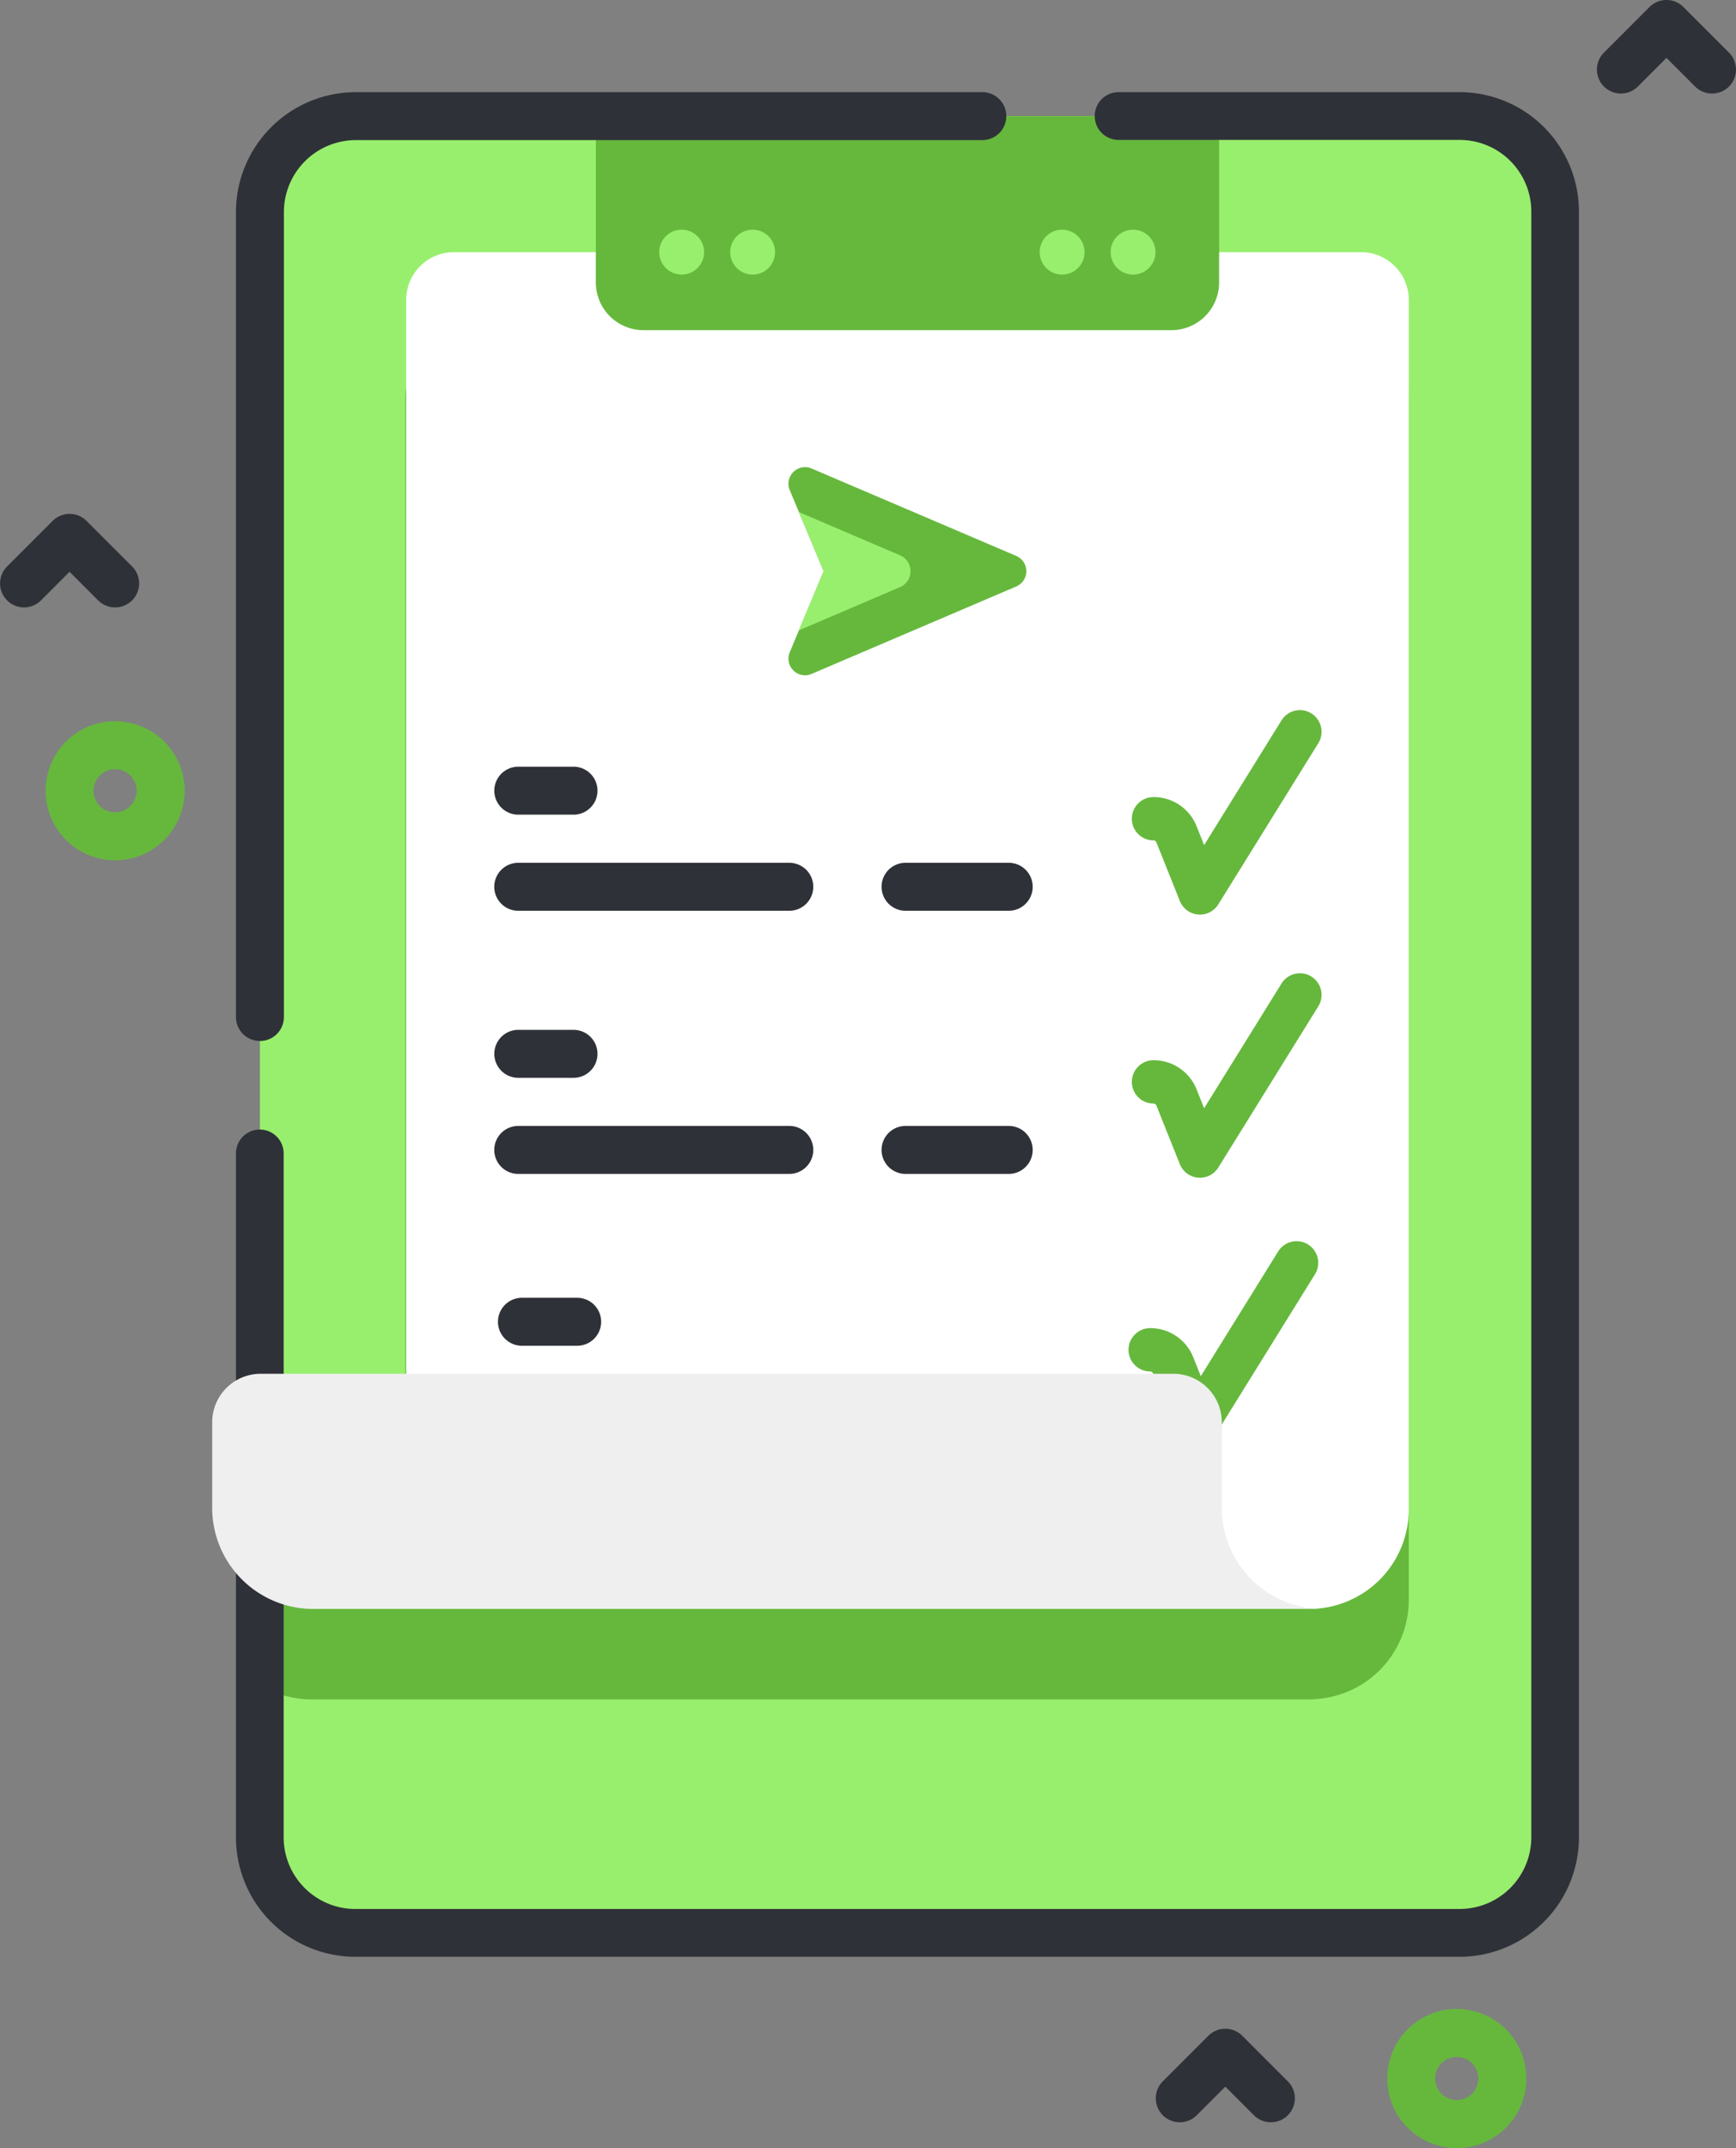 <svg xmlns="http://www.w3.org/2000/svg" width="114" height="141" viewBox="0 0 114 141">
  <rect x="0" y="0" width="114" height="141" fill="#808080" stroke="none"/>
  <g id="choose_icon" data-name="choose icon" transform="translate(-18.803 -31.137)">
    <g id="Group_18524" data-name="Group 18524" transform="translate(18.803 31.137)">
      <g id="Group_18523" data-name="Group 18523" transform="translate(13.932 6.048)">
        <path id="Path_24529" data-name="Path 24529" d="M205.255,62.454v106.7a6.267,6.267,0,0,1-6.264,6.274H126.473a6.269,6.269,0,0,1-6.264-6.274V62.454a6.269,6.269,0,0,1,6.264-6.274h72.518a6.267,6.267,0,0,1,6.264,6.274Z" transform="translate(-117.073 -54.605)" fill="#98ef6d"/>
        <path id="Path_24530" data-name="Path 24530" d="M195.654,107.963v78.949a6.518,6.518,0,0,1-6.329,6.513c.063,0,.125.013.188.013h-65.9a6.483,6.483,0,0,1-3.4-.959V178.426h9.546V107.963a3.128,3.128,0,0,1,3.13-3.133h59.639A3.13,3.13,0,0,1,195.654,107.963Z" transform="translate(-117.073 -87.936)" fill="#66b83d"/>
        <g id="Group_18506" data-name="Group 18506" transform="translate(12.74 1.574)">
          <path id="Path_24531" data-name="Path 24531" d="M216.55,87.689v79.354a6.537,6.537,0,0,1-6.511,6.556h-59.33V87.689a3.135,3.135,0,0,1,3.127-3.149h59.587a3.137,3.137,0,0,1,3.127,3.149Z" transform="translate(-150.709 -75.61)" fill="#fff"/>
          <g id="Group_18505" data-name="Group 18505" transform="translate(6.028 73.866)">
            <g id="Group_18502" data-name="Group 18502" transform="translate(41.414)">
              <path id="Path_24532" data-name="Path 24532" d="M307.3,304.167c-.042,0-.083,0-.125-.005a1.423,1.423,0,0,1-1.2-.889l-1.539-3.848a.2.2,0,0,0-.19-.129,1.422,1.422,0,1,1,0-2.844,3.034,3.034,0,0,1,2.831,1.916l.494,1.236,5.072-8.172a1.422,1.422,0,1,1,2.416,1.5l-6.555,10.562A1.419,1.419,0,0,1,307.3,304.167Z" transform="translate(-302.83 -290.761)" fill="#66b83d"/>
            </g>
            <g id="Group_18504" data-name="Group 18504" transform="translate(0 3.699)">
              <g id="Group_18503" data-name="Group 18503">
                <path id="Path_24533" data-name="Path 24533" d="M175.055,305.656h-3.627a1.574,1.574,0,1,1,0-3.149h3.627a1.574,1.574,0,0,1,0,3.149Z" transform="translate(-169.853 -302.507)" fill="#2f3138"/>
              </g>
            </g>
          </g>
          <path id="Path_24535" data-name="Path 24535" d="M228.078,70.229h-34.7a3.131,3.131,0,0,1-3.114-3.149v-10.9h40.929v10.9A3.132,3.132,0,0,1,228.078,70.229Z" transform="translate(-177.808 -56.179)" fill="#66b83d"/>
        </g>
        <path id="Path_24536" data-name="Path 24536" d="M195.574,173.575H123.043a7.846,7.846,0,0,1-7.831-7.843V120.841a1.566,1.566,0,1,1,3.133,0v44.89a4.708,4.708,0,0,0,4.7,4.706h72.531a4.708,4.708,0,0,0,4.7-4.706V59.022a4.708,4.708,0,0,0-4.7-4.706H173.136a1.569,1.569,0,0,1,0-3.137h22.438a7.846,7.846,0,0,1,7.831,7.843v106.71A7.846,7.846,0,0,1,195.574,173.575Z" transform="translate(-113.65 -51.179)" fill="#2f3138"/>
        <path id="Path_24537" data-name="Path 24537" d="M116.786,113.463a1.575,1.575,0,0,1-1.574-1.574V59.051a7.881,7.881,0,0,1,7.872-7.872h41.142a1.574,1.574,0,1,1,0,3.149H123.084a4.729,4.729,0,0,0-4.723,4.723v52.837A1.574,1.574,0,0,1,116.786,113.463Z" transform="translate(-113.65 -51.179)" fill="#2f3138"/>
        <path id="Path_24538" data-name="Path 24538" d="M183.112,334.889h-66.3a6.639,6.639,0,0,1-6.559-6.714v-5.5a3.186,3.186,0,0,1,3.149-3.222h60a3.186,3.186,0,0,1,3.149,3.222v5.5a6.639,6.639,0,0,0,6.559,6.714Z" transform="translate(-110.251 -235.326)" fill="#efefef"/>
        <g id="Group_18509" data-name="Group 18509" transform="translate(29.358 9.03)">
          <g id="Group_18507" data-name="Group 18507">
            <circle id="Ellipse_58" data-name="Ellipse 58" cx="1.473" cy="1.473" r="1.473" transform="translate(4.661)" fill="#98ef6d"/>
            <circle id="Ellipse_59" data-name="Ellipse 59" cx="1.473" cy="1.473" r="1.473" fill="#98ef6d"/>
          </g>
          <g id="Group_18508" data-name="Group 18508" transform="translate(24.983)">
            <circle id="Ellipse_60" data-name="Ellipse 60" cx="1.473" cy="1.473" r="1.473" transform="translate(4.66)" fill="#98ef6d"/>
            <circle id="Ellipse_61" data-name="Ellipse 61" cx="1.473" cy="1.473" r="1.473" fill="#98ef6d"/>
          </g>
        </g>
        <g id="Group_18515" data-name="Group 18515" transform="translate(18.528 40.579)">
          <g id="Group_18510" data-name="Group 18510" transform="translate(41.872)">
            <path id="Path_24539" data-name="Path 24539" d="M307.3,193.993c-.042,0-.083,0-.125-.005a1.423,1.423,0,0,1-1.2-.889l-1.539-3.848a.2.2,0,0,0-.19-.128,1.422,1.422,0,0,1,0-2.844,3.034,3.034,0,0,1,2.831,1.916l.494,1.236,5.072-8.172a1.422,1.422,0,1,1,2.416,1.5l-6.555,10.562a1.42,1.42,0,0,1-1.207.672Z" transform="translate(-302.83 -180.586)" fill="#66b83d"/>
          </g>
          <g id="Group_18514" data-name="Group 18514" transform="translate(0 3.699)">
            <g id="Group_18511" data-name="Group 18511" transform="translate(0 6.308)">
              <path id="Path_24540" data-name="Path 24540" d="M189.225,215.513h-17.8a1.574,1.574,0,1,1,0-3.149h17.8a1.574,1.574,0,0,1,0,3.149Z" transform="translate(-169.853 -212.364)" fill="#2f3138"/>
            </g>
            <g id="Group_18512" data-name="Group 18512" transform="translate(25.43 6.308)">
              <path id="Path_24541" data-name="Path 24541" d="M258.963,215.513h-6.776a1.574,1.574,0,0,1,0-3.149h6.776a1.574,1.574,0,0,1,0,3.149Z" transform="translate(-250.612 -212.364)" fill="#2f3138"/>
            </g>
            <g id="Group_18513" data-name="Group 18513">
              <path id="Path_24542" data-name="Path 24542" d="M175.055,195.481h-3.627a1.574,1.574,0,1,1,0-3.149h3.627a1.574,1.574,0,0,1,0,3.149Z" transform="translate(-169.853 -192.332)" fill="#2f3138"/>
            </g>
          </g>
        </g>
        <g id="Group_18521" data-name="Group 18521" transform="translate(18.528 57.853)">
          <g id="Group_18516" data-name="Group 18516" transform="translate(41.872)">
            <path id="Path_24543" data-name="Path 24543" d="M307.3,249.08c-.042,0-.083,0-.125-.005a1.423,1.423,0,0,1-1.2-.889l-1.539-3.848a.2.2,0,0,0-.19-.129,1.422,1.422,0,0,1,0-2.844,3.034,3.034,0,0,1,2.831,1.916l.494,1.236,5.072-8.172a1.422,1.422,0,1,1,2.416,1.5l-6.555,10.562A1.42,1.42,0,0,1,307.3,249.08Z" transform="translate(-302.83 -235.673)" fill="#66b83d"/>
          </g>
          <g id="Group_18520" data-name="Group 18520" transform="translate(0 3.699)">
            <g id="Group_18517" data-name="Group 18517" transform="translate(0 6.307)">
              <path id="Path_24544" data-name="Path 24544" d="M189.225,270.6h-17.8a1.574,1.574,0,1,1,0-3.149h17.8a1.574,1.574,0,1,1,0,3.149Z" transform="translate(-169.853 -267.451)" fill="#2f3138"/>
            </g>
            <g id="Group_18518" data-name="Group 18518" transform="translate(25.43 6.307)">
              <path id="Path_24545" data-name="Path 24545" d="M258.963,270.6h-6.776a1.574,1.574,0,1,1,0-3.149h6.776a1.574,1.574,0,0,1,0,3.149Z" transform="translate(-250.612 -267.451)" fill="#2f3138"/>
            </g>
            <g id="Group_18519" data-name="Group 18519">
              <path id="Path_24546" data-name="Path 24546" d="M175.055,250.569h-3.627a1.574,1.574,0,1,1,0-3.149h3.627a1.574,1.574,0,0,1,0,3.149Z" transform="translate(-169.853 -247.42)" fill="#2f3138"/>
            </g>
          </g>
        </g>
        <g id="Group_18522" data-name="Group 18522" transform="translate(37.843 24.613)">
          <path id="Path_24547" data-name="Path 24547" d="M231.261,131.186l2.226,5.319-2.226,5.319a1.09,1.09,0,0,0,1.434,1.424l13.438-5.74a1.09,1.09,0,0,0,0-2.006l-13.438-5.74A1.091,1.091,0,0,0,231.261,131.186Z" transform="translate(-231.174 -129.672)" fill="#66b83d"/>
          <path id="Path_24548" data-name="Path 24548" d="M240.061,143.944l-6.7,2.864,1.623-3.882-1.625-3.882,6.7,2.864A1.14,1.14,0,0,1,240.061,143.944Z" transform="translate(-232.671 -136.093)" fill="#98ef6d"/>
        </g>
      </g>
      <path id="Path_24549" data-name="Path 24549" d="M80.077,191.967a4.564,4.564,0,1,1,3.229-1.335A4.553,4.553,0,0,1,80.077,191.967Zm0-5.98a1.416,1.416,0,1,0,1,.414A1.411,1.411,0,0,0,80.077,185.987Z" transform="translate(-72.52 -135.497)" fill="#66b83d"/>
      <path id="Path_24550" data-name="Path 24550" d="M361.33,461.332A4.566,4.566,0,1,1,364.558,460,4.535,4.535,0,0,1,361.33,461.332Zm0-5.982a1.416,1.416,0,1,0,1,.414A1.411,1.411,0,0,0,361.33,455.35Z" transform="translate(-265.669 -320.332)" fill="#66b83d"/>
      <path id="Path_24551" data-name="Path 24551" d="M315.655,462.461a1.57,1.57,0,0,1-1.113-.461l-1.878-1.878L310.786,462a1.574,1.574,0,1,1-2.227-2.227l2.991-2.991a1.575,1.575,0,0,1,2.227,0l2.991,2.991a1.574,1.574,0,0,1-1.113,2.688Z" transform="translate(-232.199 -323.154)" fill="#2f3138"/>
      <path id="Path_24552" data-name="Path 24552" d="M73.564,145.591a1.57,1.57,0,0,1-1.113-.461l-1.878-1.878L68.7,145.13a1.574,1.574,0,0,1-2.227-2.227l2.991-2.991a1.575,1.575,0,0,1,2.227,0l2.991,2.991a1.574,1.574,0,0,1-1.113,2.688Z" transform="translate(-66.007 -105.721)" fill="#2f3138"/>
      <path id="Path_24553" data-name="Path 24553" d="M408.056,38.111a1.57,1.57,0,0,1-1.113-.461l-1.878-1.878-1.878,1.878a1.574,1.574,0,0,1-2.227-2.227l2.991-2.991a1.575,1.575,0,0,1,2.227,0l2.991,2.991a1.574,1.574,0,0,1-1.113,2.688Z" transform="translate(-295.631 -31.971)" fill="#2f3138"/>
    </g>
  </g>
</svg>
